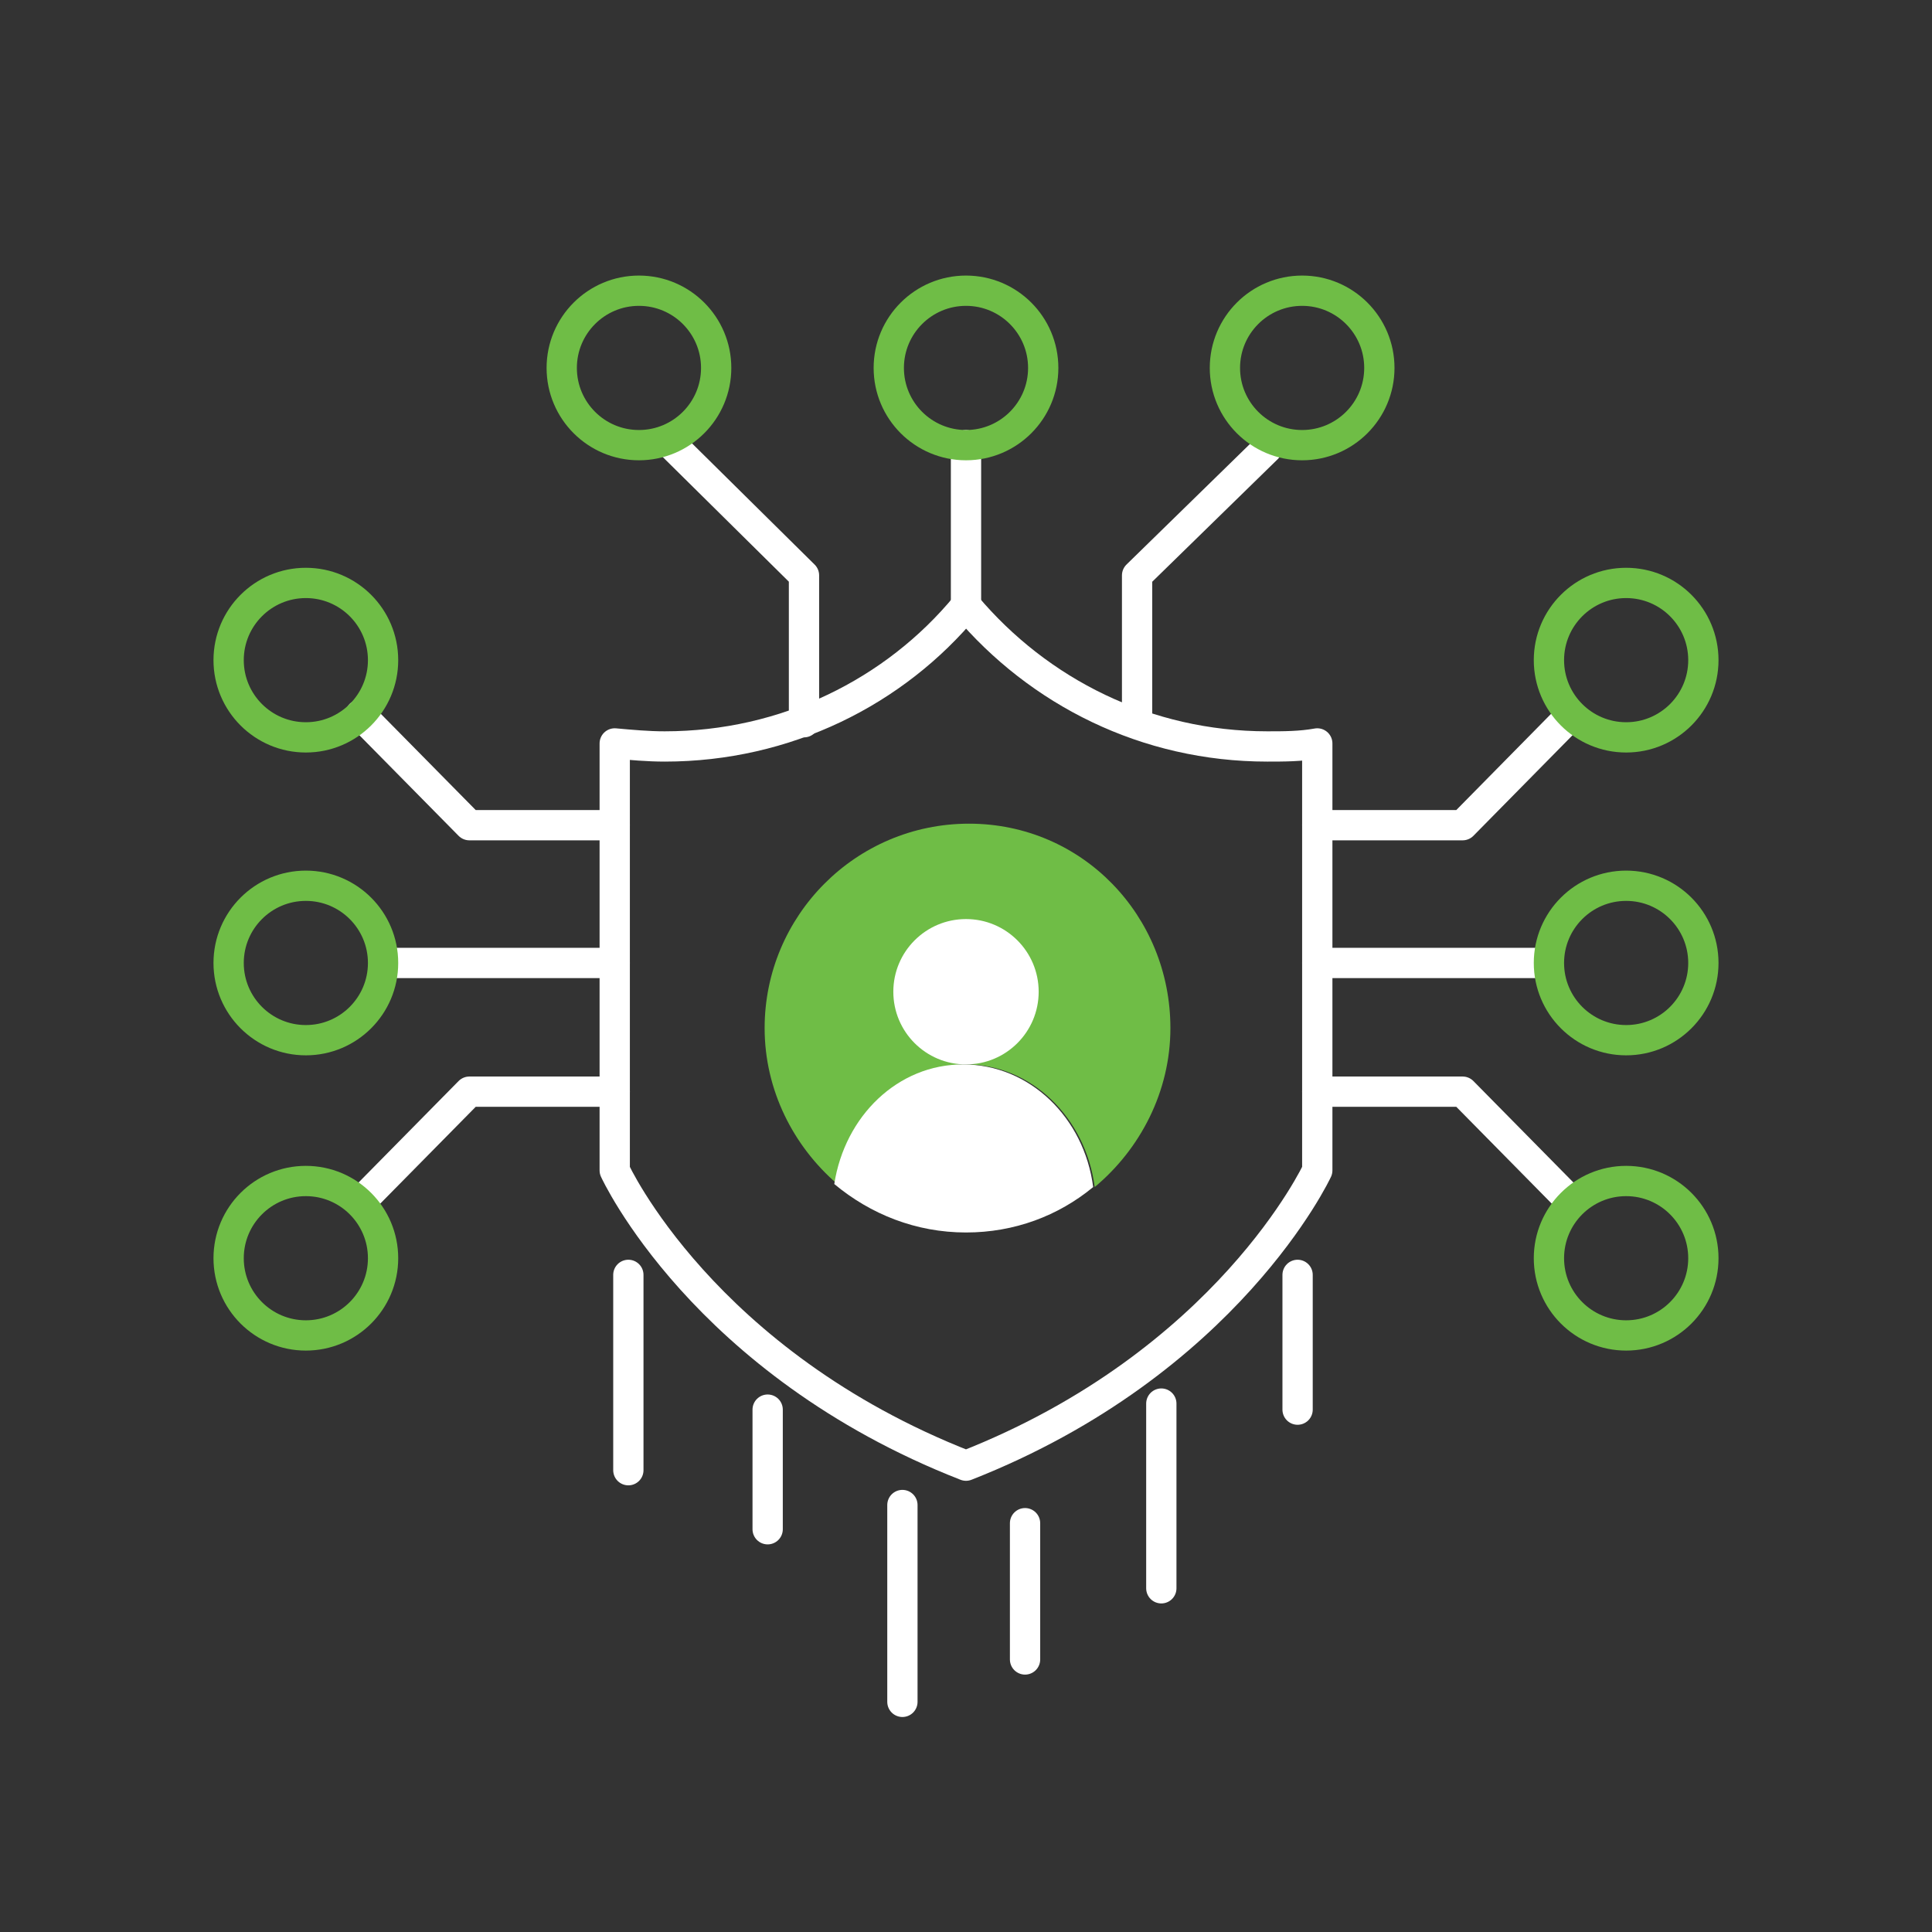 <svg xmlns="http://www.w3.org/2000/svg" xmlns:xlink="http://www.w3.org/1999/xlink" id="Layer_1" x="0px" y="0px" viewBox="0 0 127.6 127.6" style="enable-background:new 0 0 127.6 127.6;" xml:space="preserve"><rect x="0" y="0" width="127.6" height="127.6" fill="#333333" stroke="none"/><style type="text/css">	.st0{fill-rule:evenodd;clip-rule:evenodd;fill:#6FBD46;}	.st1{fill:none;stroke:#FFFFFF;stroke-width:2;stroke-linecap:round;stroke-linejoin:round;stroke-miterlimit:10;}	.st2{fill:none;stroke:#6FBD46;stroke-width:2;stroke-miterlimit:10;}	.st3{fill-rule:evenodd;clip-rule:evenodd;fill:#FFFFFF;}	.st4{fill:none;}</style><path class="st0" d="M77.3,67.9c0,4.2-2,8-5,10.5c-0.6-4.6-4.2-8.1-8.5-8.1s-7.8,3.4-8.5,7.9c-2.9-2.5-4.8-6.2-4.8-10.3 c0-7.4,6-13.5,13.5-13.5S77.3,60.5,77.3,67.9z"></path><path class="st1" d="M83.7,49.3c-8,0-15.1-3.6-19.9-9.3c-4.7,5.7-11.9,9.3-19.9,9.3c-1.1,0-2.2-0.1-3.3-0.2v28.2 c0,0,5.8,12.7,23.2,19.5C81.1,90,87,77.3,87,77.3V49.1C85.9,49.3,84.8,49.3,83.7,49.3z"></path><polyline class="st1" points="87,72.1 96.6,72.1 103.5,79.1 "></polyline><polyline class="st1" points="87,54.5 96.6,54.5 103.3,47.7 "></polyline><line class="st1" x1="87" y1="63.6" x2="102" y2="63.6"></line><circle class="st2" cx="107.4" cy="43.6" r="5.1"></circle><circle class="st2" cx="107.4" cy="63.6" r="5.1"></circle><circle class="st2" cx="107.4" cy="83.1" r="5.1"></circle><polyline class="st1" points="40.6,72.1 31,72.1 24,79.2 "></polyline><polyline class="st1" points="40.6,54.5 31,54.5 23.8,47.2 "></polyline><line class="st1" x1="40.6" y1="63.6" x2="25.6" y2="63.6"></line><circle class="st2" cx="20.2" cy="43.6" r="5.1"></circle><circle class="st2" cx="20.2" cy="63.6" r="5.1"></circle><circle class="st2" cx="20.2" cy="83.1" r="5.1"></circle><polyline class="st1" points="53.1,47.7 53.1,38 44.4,29.4 "></polyline><polyline class="st1" points="75.1,47.7 75.1,38 83.7,29.6 "></polyline><line class="st1" x1="63.8" y1="40.1" x2="63.8" y2="29.4"></line><circle class="st2" cx="86" cy="24.3" r="5.1"></circle><circle class="st2" cx="63.8" cy="24.3" r="5.1"></circle><circle class="st2" cx="42.2" cy="24.3" r="5.1"></circle><line class="st1" x1="41.5" y1="84.2" x2="41.5" y2="97.1"></line><line class="st1" x1="85.7" y1="84.2" x2="85.7" y2="93.1"></line><line class="st1" x1="50.7" y1="93.1" x2="50.7" y2="101"></line><line class="st1" x1="76.7" y1="92.7" x2="76.7" y2="104.9"></line><line class="st1" x1="67.7" y1="100.6" x2="67.7" y2="109.6"></line><line class="st1" x1="59.6" y1="99.4" x2="59.6" y2="112.4"></line><circle class="st3" cx="63.8" cy="65.5" r="4.8"></circle><line class="st4" x1="59.3" y1="75.5" x2="59.3" y2="79.9"></line><line class="st4" x1="68.9" y1="75.5" x2="68.9" y2="79.9"></line><path class="st3" d="M72.2,78.4c-2.3,1.9-5.2,3-8.4,3c-3.3,0-6.3-1.2-8.7-3.2c0.7-4.5,4.2-7.9,8.5-7.9C68,70.3,71.6,73.8,72.2,78.4z "></path></svg>